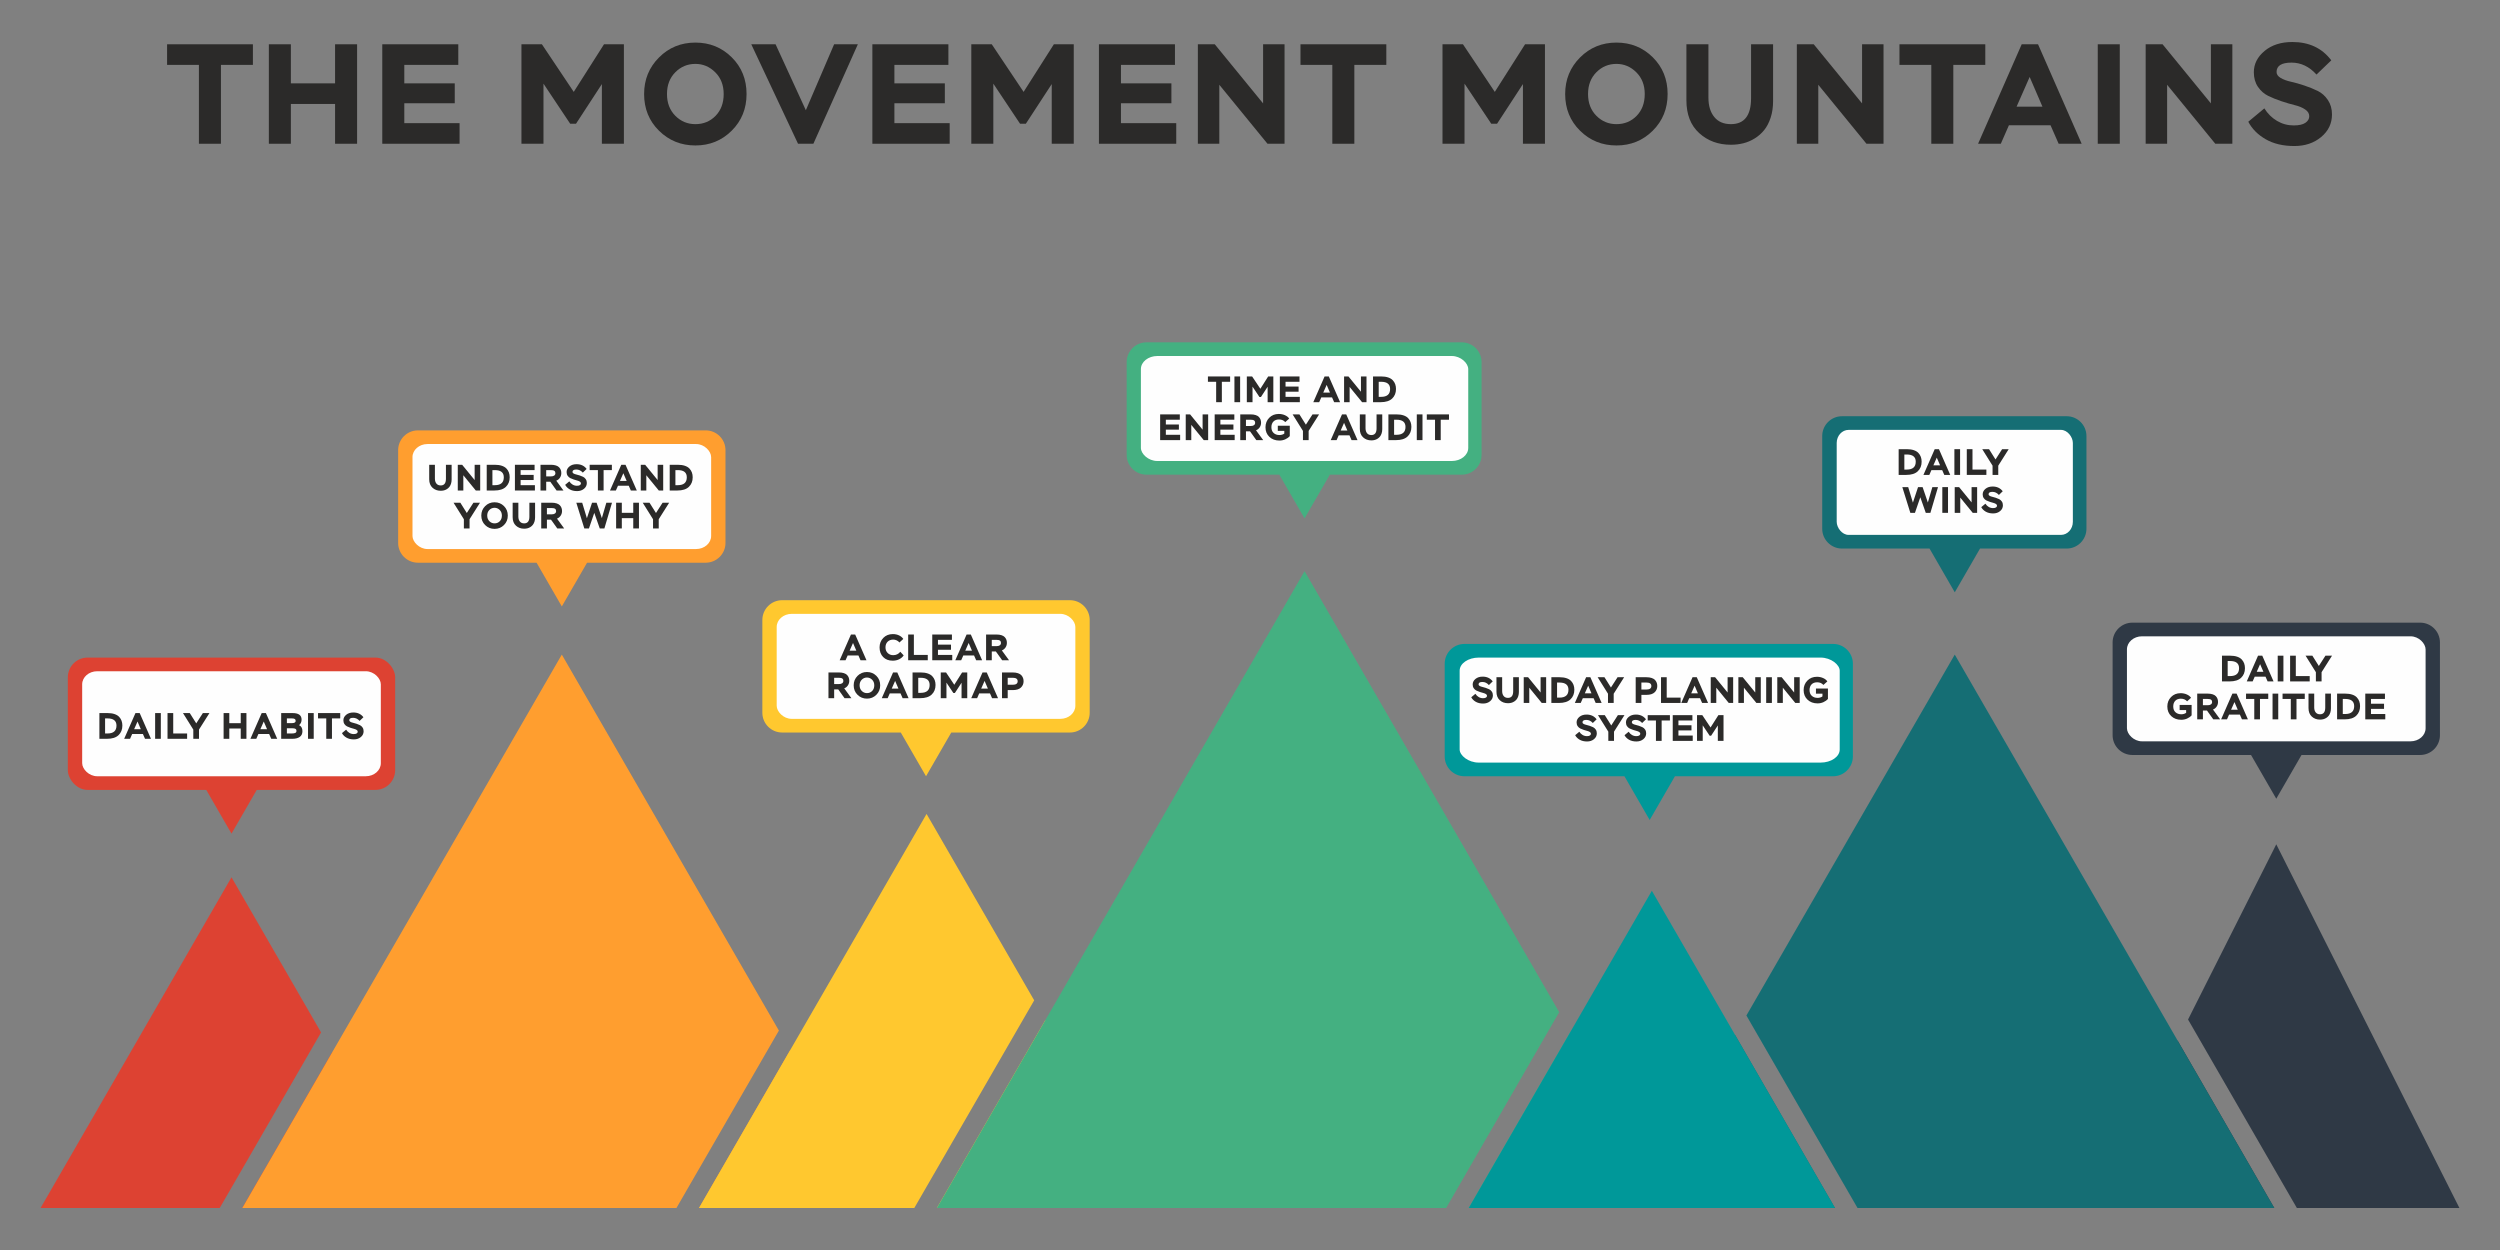 <?xml version="1.0" encoding="UTF-8"?>
<!DOCTYPE svg PUBLIC "-//W3C//DTD SVG 1.1//EN" "http://www.w3.org/Graphics/SVG/1.1/DTD/svg11.dtd">
<!-- Creator: CorelDRAW 2020 (64-Bit) -->
<svg xmlns="http://www.w3.org/2000/svg" xml:space="preserve" width="360mm" height="180mm" version="1.1" style="shape-rendering:geometricPrecision; text-rendering:geometricPrecision; image-rendering:optimizeQuality; fill-rule:evenodd; clip-rule:evenodd"
viewBox="0 0 36000 18000"
 xmlns:xlink="http://www.w3.org/1999/xlink"
 xmlns:xodm="http://www.corel.com/coreldraw/odm/2003">
 <rect x="0" y="0" width="36000" height="18000" fill="#808080" stroke="none"/>
 <defs>
  <style type="text/css">
   <![CDATA[
    .fil8 {fill:#FEFEFE}
    .fil12 {fill:#009899}
    .fil13 {fill:#156E74}
    .fil14 {fill:#2F3945}
    .fil11 {fill:#44B081}
    .fil7 {fill:#DD4232}
    .fil9 {fill:#FF9E2F}
    .fil10 {fill:#FFC82F}
    .fil15 {fill:#2B2A29;fill-rule:nonzero}
    .fil6 {fill:#009899;fill-rule:nonzero}
    .fil1 {fill:#156E74;fill-rule:nonzero}
    .fil0 {fill:#2F3945;fill-rule:nonzero}
    .fil5 {fill:#44B081;fill-rule:nonzero}
    .fil2 {fill:#DD4232;fill-rule:nonzero}
    .fil3 {fill:#FF9E2F;fill-rule:nonzero}
    .fil4 {fill:#FFC82F;fill-rule:nonzero}
   ]]>
  </style>
 </defs>
 <g id="Layer_x0020_1">
  <g id="_1793419493984">
   <path class="fil0" d="M30140.97 17395.15l1215.42 -2413.39 1393.44 2413.39 -2608.86 0zm1366.88 -2714.14l1270.6 -2522.95 2637.22 5237.09 -2340.72 0 -1567.1 -2714.14z"/>
   <path class="fil1" d="M23547.78 17395.16l1438.15 -2490.91 1438.08 2490.91 -2876.23 0zm1600.39 -2771.9l3000.57 -5197.03 4601.1 7968.93 -6001.36 0 -1600.31 -2771.9z"/>
   <path class="fil2" d="M584.07 17395.16l2749.65 -4762.22 1289.88 2234.13 -1378.15 2386.98 -81.47 141.11 -2579.91 0zm4202.09 -2246.54l1297.05 2246.54 -2594.12 0 1297.07 -2246.54z"/>
   <path class="fil3" d="M3489.09 17395.16l4600.96 -7968.93 3125.98 5414.08 -1393.7 2413.74 -81.48 141.11 -6251.76 0zm7889.5 -2273.31l1312.56 2273.31 -2625.18 0 1312.62 -2273.31z"/>
   <path class="fil4" d="M10065.97 17395.16l3276.54 -5674.62 1549.85 2684.36 -1645.06 2849.15 -81.47 141.11 -3099.86 0zm4988.95 -2708.72l1563.92 2708.72 -3127.9 0 1563.98 -2708.72z"/>
   <path class="fil5" d="M13490.94 17395.16l5294.87 -9170.4 3666.6 6350.44 -1546.74 2678.85 -81.48 141.11 -7333.25 0zm9124.03 -2538.41l1465.62 2538.41 -2931.28 0 1465.66 -2538.41z"/>
   <polygon class="fil6" points="21149.31,17395.16 23786.8,12827.22 26424.01,17395.16 "/>
   <path class="fil2" d="M4779.34 10321.94c0,-798.36 -647.08,-564.97 -1445.68,-564.97 -798.29,0 -1445.71,-233.39 -1445.71,564.97 0,641.05 420.25,717.62 997.98,906.86l447.7 775.64 447.97 -775.78c577.79,-189.34 997.74,-265.67 997.74,-906.72z"/>
   <rect class="fil7" x="976.8" y="9469.17" width="4713.69" height="1905.48" rx="284.29" ry="284.29"/>
   <rect class="fil8" x="1183.38" y="9665.82" width="4300.53" height="1512.18" rx="216.65" ry="188.45"/>
   <path class="fil9" d="M6017.55 6197.39l4145.15 0c156.35,0 284.27,127.92 284.27,284.28l0 1336.93c0,156.35 -127.92,284.27 -284.27,284.27l-1708.93 0 -363.67 629.79 -363.51 -629.79 -1709.04 0c-156.35,0 -284.27,-127.92 -284.27,-284.27l0 -1336.93c0,-156.36 127.92,-284.28 284.27,-284.28z"/>
   <rect class="fil8" x="5939.86" y="6394.04" width="4300.53" height="1512.18" rx="216.65" ry="188.45"/>
   <path class="fil10" d="M11262.16 8642.73l4145.15 0c156.35,0 284.27,127.93 284.27,284.28l0 1336.94c0,156.34 -127.92,284.26 -284.27,284.26l-1708.93 0 -363.67 629.79 -363.51 -629.79 -1709.04 0c-156.35,0 -284.28,-127.92 -284.28,-284.26l0 -1336.94c0,-156.35 127.93,-284.28 284.28,-284.28z"/>
   <rect class="fil8" x="11184.47" y="8839.39" width="4300.53" height="1512.18" rx="216.65" ry="188.45"/>
   <path class="fil11" d="M16508.36 4929.76l4542.02 0c156.35,0 284.27,128.32 284.27,284.28l0 1336.93c0,156.15 -128.11,284.26 -284.27,284.26l-1900.97 0 -363.66 629.8 -363.51 -629.8 -1913.88 0c-156.15,0 -284.28,-127.92 -284.28,-284.26l0 -1336.93c0,-156.36 127.92,-284.28 284.28,-284.28z"/>
   <rect class="fil8" x="16428.94" y="5126.41" width="4713.66" height="1512.18" rx="237.47" ry="188.45"/>
   <path class="fil12" d="M21087.93 9272.6l5309.33 0c156.34,0 284.27,128.64 284.27,284.28l0 1336.93c0,155.76 -128.52,284.27 -284.27,284.27l-2278.22 0 -363.67 629.79 -363.51 -629.79 -2303.93 0c-156.22,0 -284.27,-127.92 -284.27,-284.27l0 -1336.93c0,-156.36 127.92,-284.28 284.27,-284.28z"/>
   <rect class="fil8" x="21019.02" y="9469.26" width="5472.75" height="1512.18" rx="275.71" ry="188.45"/>
   <path class="fil13" d="M26524.32 5993.68l3236.18 0c156.34,0 284.27,128 284.27,284.28l0 1336.93c0,156.31 -127.97,284.27 -284.27,284.27l-1248.05 0 -363.66 629.79 -363.51 -629.79 -1260.96 0c-156.31,0 -284.27,-127.93 -284.27,-284.27l0 -1336.93c0,-156.36 127.92,-284.28 284.27,-284.28z"/>
   <rect class="fil8" x="26448.54" y="6190.33" width="3400.52" height="1512.18" rx="171.31" ry="188.45"/>
   <path class="fil14" d="M30705.76 8966.18l4145.14 0c156.35,0 284.27,127.92 284.27,284.27l0 1336.94c0,156.34 -127.92,284.26 -284.27,284.26l-1708.93 0 -363.67 629.79 -363.51 -629.79 -1709.03 0c-156.36,0 -284.28,-127.92 -284.28,-284.26l0 -1336.94c0,-156.35 127.92,-284.27 284.28,-284.27z"/>
   <rect class="fil8" x="30628.05" y="9162.83" width="4300.53" height="1512.18" rx="216.65" ry="188.45"/>
   <path class="fil15" d="M1431.24 10638.8l109.57 0c74.1,0 129.5,-17.56 166.2,-52.67 36.7,-35.11 55.05,-80.9 55.05,-137.36 0,-25.4 -3.79,-48.52 -11.38,-69.34 -7.59,-20.82 -19.41,-39.78 -35.46,-56.9 -16.06,-17.11 -38.2,-30.43 -66.43,-39.96 -28.23,-9.53 -61.58,-14.29 -100.05,-14.29l-117.5 0 0 370.52zm116.45 -293.77c86.45,0 129.68,34.58 129.68,103.74 0,75.52 -43.23,113.28 -129.68,113.28l-34.41 0 0 -217.02 34.41 0z"/>
   <path id="1" class="fil15" d="M1788.1 10638.8l84.69 0 30.18 -68.81 155.09 0 30.17 68.81 85.75 0 -162.5 -370.52 -60.88 0 -162.5 370.52zm192.15 -248.78l47.63 110.63 -96.33 0 48.7 -110.63z"/>
   <polygon id="2" class="fil15" points="2233.89,10638.8 2315.94,10638.8 2315.94,10268.28 2233.89,10268.28 "/>
   <polygon id="3" class="fil15" points="2412.38,10638.8 2694.5,10638.8 2694.5,10562.05 2494.42,10562.05 2494.42,10268.28 2412.38,10268.28 "/>
   <polygon id="4" class="fil15" points="3015.91,10268.28 2921.16,10268.28 2825.88,10416.49 2732.72,10268.28 2634.8,10268.28 2783.54,10505.94 2783.54,10638.8 2865.58,10638.8 2865.58,10505.94 "/>
   <polygon id="5" class="fil15" points="3466.56,10638.8 3548.6,10638.8 3548.6,10268.28 3466.56,10268.28 3466.56,10413.84 3301.94,10413.84 3301.94,10268.28 3219.9,10268.28 3219.9,10638.8 3301.94,10638.8 3301.94,10490.59 3466.56,10490.59 "/>
   <path id="6" class="fil15" d="M3605.87 10638.8l84.69 0 30.18 -68.81 155.09 0 30.17 68.81 85.75 0 -162.5 -370.52 -60.88 0 -162.5 370.52zm192.15 -248.78l47.63 110.63 -96.33 0 48.7 -110.63z"/>
   <path id="7" class="fil15" d="M4049.02 10638.8l161.44 0c44.11,0 79.22,-9 105.33,-27 26.12,-17.99 39.17,-45.69 39.17,-83.1 0,-42.34 -16.05,-71.1 -48.17,-86.28 24,-20.82 36,-47.28 36,-79.4 0,-63.16 -42.7,-94.74 -128.1,-94.74l-165.67 0 0 370.52zm157.2 -151.91c22.94,0 39.17,2.91 48.7,8.73 9.53,5.82 14.29,15.26 14.29,28.32 0,13.76 -5.11,23.55 -15.35,29.37 -10.23,5.83 -27.52,8.74 -51.87,8.74l-70.93 0 0 -75.16 75.16 0zm-5.29 -141.86c21.53,0 36.35,2.91 44.46,8.73 8.12,5.82 12.18,15.09 12.18,27.79 0,9.88 -4.24,17.56 -12.71,23.03 -8.46,5.47 -20.82,8.2 -37.05,8.2l-76.75 0 0 -67.75 69.87 0z"/>
   <polygon id="8" class="fil15" points="4435.52,10638.8 4517.57,10638.8 4517.57,10268.28 4435.52,10268.28 "/>
   <polygon id="9" class="fil15" points="4579.6,10345.03 4698.17,10345.03 4698.17,10638.8 4780.21,10638.8 4780.21,10345.03 4899.31,10345.03 4899.31,10268.28 4579.6,10268.28 "/>
   <path id="10" class="fil15" d="M5151.37 10536.11c0,9.88 -4.77,18.09 -14.29,24.62 -9.53,6.52 -24,9.79 -43.41,9.79 -22.58,0 -43.4,-5.65 -62.46,-16.94 -19.05,-11.29 -34.76,-26.82 -47.11,-46.58l-59.81 49.76c13.76,26.46 35.29,48.16 64.58,65.1 29.29,16.94 64.93,25.41 106.92,25.41 39.88,0 73.22,-11.2 100.04,-33.61 26.82,-22.41 40.23,-50.38 40.23,-83.9 0,-20.82 -5.12,-38.82 -15.35,-53.99 -10.23,-15.17 -22.94,-26.47 -38.11,-33.88 -15.18,-7.41 -31.76,-14.11 -49.76,-20.11 -17.99,-6 -34.58,-10.68 -49.75,-14.03 -15.18,-3.35 -27.88,-8.03 -38.12,-14.03 -10.23,-5.99 -15.35,-13.4 -15.35,-22.23 0,-23.29 18.53,-34.93 55.58,-34.93 35.29,0 66.34,14.82 93.16,44.46l55.05 -52.93c-34.23,-45.52 -82.57,-68.28 -145.03,-68.28 -42.35,0 -76.84,11.11 -103.48,33.34 -26.65,22.24 -39.97,48.7 -39.97,79.4 0,21.17 5.12,39.26 15.35,54.26 10.24,14.99 22.94,26.2 38.11,33.61 15.18,7.41 31.76,14.11 49.76,20.11 18,6 34.58,10.85 49.76,14.56 15.17,3.7 27.87,9 38.11,15.88 10.23,6.88 15.35,15.26 15.35,25.14z"/>
   <path class="fil15" d="M6503.51 6692.81l-82.05 0 0 201.14c0,64.22 -25.05,96.33 -75.16,96.33 -26.82,0 -47.46,-8.91 -61.93,-26.73 -14.47,-17.82 -21.7,-41.72 -21.7,-71.72l0 -199.02 -82.05 0 0 208.55c0,52.58 15.88,93.33 47.64,122.27 31.76,28.94 71.11,43.41 118.04,43.41 16.23,0 31.76,-1.86 46.58,-5.56 14.82,-3.71 29.02,-9.8 42.61,-18.26 13.59,-8.47 25.32,-18.88 35.2,-31.23 9.88,-12.35 17.82,-27.71 23.82,-46.05 6,-18.35 9,-38.82 9,-61.41l0 -211.72z"/>
   <polygon id="1" class="fil15" points="6914.89,7063.33 6914.89,6692.81 6834.96,6692.81 6834.96,6913 6654.99,6692.81 6592.01,6692.81 6592.01,7063.33 6671.93,7063.33 6671.93,6843.66 6851.37,7063.33 "/>
   <path id="2" class="fil15" d="M7008.69 7063.33l109.57 0c74.1,0 129.5,-17.56 166.2,-52.67 36.7,-35.11 55.05,-80.9 55.05,-137.36 0,-25.4 -3.79,-48.52 -11.38,-69.34 -7.59,-20.82 -19.41,-39.78 -35.46,-56.9 -16.06,-17.11 -38.2,-30.43 -66.43,-39.96 -28.23,-9.53 -61.58,-14.29 -100.05,-14.29l-117.5 0 0 370.52zm116.45 -293.77c86.45,0 129.68,34.58 129.68,103.74 0,75.52 -43.23,113.28 -129.68,113.28l-34.41 0 0 -217.02 34.41 0z"/>
   <polygon id="3" class="fil15" points="7414.78,7063.33 7702.73,7063.33 7702.73,6986.58 7496.82,6986.58 7496.82,6912.47 7684.73,6912.47 7684.73,6838.37 7496.82,6838.37 7496.82,6769.56 7697.96,6769.56 7697.96,6692.81 7414.78,6692.81 "/>
   <path id="4" class="fil15" d="M7865.33 7063.33l0 -126.51 58.75 0 90.52 126.51 98.98 0 -103.22 -141.33c22.24,-8.82 39.88,-23.11 52.94,-42.87 13.05,-19.76 19.58,-41.64 19.58,-65.64 0,-16.58 -2.38,-31.58 -7.14,-44.99 -4.77,-13.41 -12.53,-26.03 -23.29,-37.85 -10.77,-11.82 -26.29,-21.08 -46.59,-27.79 -20.29,-6.7 -44.55,-10.05 -72.78,-10.05l-149.79 0 0 370.52 82.04 0zm66.17 -293.77c24.7,0 41.9,3.7 51.6,11.11 9.71,7.41 14.56,18.35 14.56,32.82 0,14.82 -5.47,26.29 -16.41,34.41 -10.94,8.11 -26.46,12.17 -46.58,12.17l-69.34 0 0 -90.51 66.17 0z"/>
   <path id="5" class="fil15" d="M8365.64 6960.64c0,9.88 -4.77,18.09 -14.29,24.62 -9.53,6.52 -24,9.79 -43.41,9.79 -22.58,0 -43.4,-5.65 -62.46,-16.94 -19.05,-11.29 -34.76,-26.82 -47.11,-46.58l-59.81 49.76c13.76,26.46 35.29,48.16 64.58,65.1 29.29,16.94 64.93,25.41 106.92,25.41 39.88,0 73.22,-11.2 100.04,-33.61 26.82,-22.41 40.23,-50.38 40.23,-83.9 0,-20.82 -5.12,-38.82 -15.35,-53.99 -10.23,-15.17 -22.94,-26.47 -38.11,-33.88 -15.18,-7.41 -31.76,-14.11 -49.76,-20.11 -17.99,-6 -34.58,-10.68 -49.75,-14.03 -15.18,-3.35 -27.88,-8.03 -38.12,-14.03 -10.23,-5.99 -15.35,-13.4 -15.35,-22.23 0,-23.29 18.53,-34.93 55.58,-34.93 35.29,0 66.34,14.82 93.16,44.46l55.05 -52.93c-34.23,-45.52 -82.57,-68.28 -145.03,-68.28 -42.35,0 -76.84,11.11 -103.48,33.34 -26.65,22.24 -39.97,48.7 -39.97,79.4 0,21.17 5.12,39.26 15.35,54.26 10.24,14.99 22.94,26.2 38.11,33.61 15.18,7.41 31.76,14.11 49.76,20.11 18,6 34.58,10.85 49.76,14.56 15.17,3.7 27.87,9 38.11,15.88 10.23,6.88 15.35,15.26 15.35,25.14z"/>
   <polygon id="6" class="fil15" points="8491.19,6769.56 8609.76,6769.56 8609.76,7063.33 8691.8,7063.33 8691.8,6769.56 8810.9,6769.56 8810.9,6692.81 8491.19,6692.81 "/>
   <path id="7" class="fil15" d="M8784 7063.33l84.69 0 30.18 -68.81 155.09 0 30.17 68.81 85.75 0 -162.5 -370.52 -60.88 0 -162.5 370.52zm192.15 -248.78l47.63 110.63 -96.33 0 48.7 -110.63z"/>
   <polygon id="8" class="fil15" points="9550.03,7063.33 9550.03,6692.81 9470.1,6692.81 9470.1,6913 9290.13,6692.81 9227.15,6692.81 9227.15,7063.33 9307.07,7063.33 9307.07,6843.66 9486.51,7063.33 "/>
   <path id="9" class="fil15" d="M9643.83 7063.33l109.57 0c74.1,0 129.5,-17.56 166.2,-52.67 36.7,-35.11 55.05,-80.9 55.05,-137.36 0,-25.4 -3.79,-48.52 -11.38,-69.34 -7.59,-20.82 -19.41,-39.78 -35.46,-56.9 -16.06,-17.11 -38.2,-30.43 -66.43,-39.96 -28.23,-9.53 -61.58,-14.29 -100.05,-14.29l-117.5 0 0 370.52zm116.45 -293.77c86.45,0 129.68,34.58 129.68,103.74 0,75.52 -43.23,113.28 -129.68,113.28l-34.41 0 0 -217.02 34.41 0z"/>
   <polygon id="10" class="fil15" points="6912.03,7239.07 6817.28,7239.07 6722,7387.28 6628.84,7239.07 6530.92,7239.07 6679.66,7476.73 6679.66,7609.59 6761.7,7609.59 6761.7,7476.73 "/>
   <path id="11" class="fil15" d="M6930.66 7424.33c0,54.69 18.53,100.3 55.58,136.83 37.05,36.52 82.22,54.78 135.5,54.78 53.29,0 98.37,-18.35 135.25,-55.05 36.87,-36.7 55.31,-82.22 55.31,-136.56 0,-54.7 -18.44,-100.31 -55.31,-136.83 -36.88,-36.52 -81.96,-54.79 -135.25,-54.79 -53.63,0 -98.89,18.53 -135.77,55.58 -36.87,37.06 -55.31,82.4 -55.31,136.04zm85.22 0c0,-33.17 10.32,-60.17 30.97,-80.99 20.64,-20.82 45.61,-31.23 74.89,-31.23 28.23,0 52.85,10.41 73.84,31.23 21,20.82 31.5,47.82 31.5,80.99 0,33.52 -10.06,60.61 -30.17,81.25 -20.12,20.64 -45.17,30.96 -75.17,30.96 -29.28,0 -54.25,-10.41 -74.89,-31.23 -20.65,-20.82 -30.97,-47.81 -30.97,-80.98z"/>
   <path id="12" class="fil15" d="M7705.16 7239.07l-82.05 0 0 201.14c0,64.22 -25.05,96.33 -75.16,96.33 -26.82,0 -47.46,-8.91 -61.93,-26.73 -14.47,-17.82 -21.7,-41.72 -21.7,-71.72l0 -199.02 -82.05 0 0 208.55c0,52.58 15.88,93.33 47.64,122.27 31.76,28.94 71.11,43.41 118.04,43.41 16.23,0 31.76,-1.86 46.58,-5.56 14.82,-3.71 29.02,-9.8 42.61,-18.26 13.59,-8.47 25.32,-18.88 35.2,-31.23 9.88,-12.35 17.82,-27.71 23.82,-46.05 6,-18.35 9,-38.82 9,-61.41l0 -211.72z"/>
   <path id="13" class="fil15" d="M7875.7 7609.59l0 -126.51 58.75 0 90.52 126.51 98.98 0 -103.22 -141.33c22.24,-8.82 39.88,-23.11 52.94,-42.87 13.05,-19.76 19.58,-41.64 19.58,-65.64 0,-16.58 -2.38,-31.58 -7.14,-44.99 -4.77,-13.41 -12.53,-26.03 -23.29,-37.85 -10.77,-11.82 -26.29,-21.08 -46.59,-27.79 -20.29,-6.7 -44.55,-10.05 -72.78,-10.05l-149.79 0 0 370.52 82.04 0zm66.17 -293.77c24.7,0 41.9,3.7 51.6,11.11 9.71,7.41 14.56,18.35 14.56,32.82 0,14.82 -5.47,26.29 -16.41,34.41 -10.94,8.11 -26.46,12.17 -46.58,12.17l-69.34 0 0 -90.51 66.17 0z"/>
   <polygon id="14" class="fil15" points="8812.8,7239.07 8731.28,7239.07 8666.71,7460.85 8591.01,7239.07 8525.38,7239.07 8451.27,7462.44 8383.52,7239.07 8298.83,7239.07 8414.22,7609.59 8480.92,7609.59 8557.67,7385.16 8636.54,7609.59 8703.23,7609.59 "/>
   <polygon id="15" class="fil15" points="9118.85,7609.59 9200.89,7609.59 9200.89,7239.07 9118.85,7239.07 9118.85,7384.63 8954.23,7384.63 8954.23,7239.07 8872.19,7239.07 8872.19,7609.59 8954.23,7609.59 8954.23,7461.38 9118.85,7461.38 "/>
   <polygon id="16" class="fil15" points="9636.1,7239.07 9541.35,7239.07 9446.07,7387.28 9352.91,7239.07 9254.99,7239.07 9403.73,7476.73 9403.73,7609.59 9485.77,7609.59 9485.77,7476.73 "/>
   <path class="fil15" d="M12091.26 9507.61l84.69 0 30.18 -68.81 155.09 0 30.17 68.81 85.75 0 -162.5 -370.52 -60.88 0 -162.5 370.52zm192.15 -248.78l47.63 110.63 -96.33 0 48.7 -110.63z"/>
   <path id="1" class="fil15" d="M12964.32 9385.34c-26.12,32.81 -60.17,49.22 -102.16,49.22 -32.11,0 -58.67,-10.41 -79.67,-31.23 -20.99,-20.82 -31.49,-47.81 -31.49,-80.98 0,-34.23 10.32,-61.49 30.97,-81.78 20.64,-20.29 47.72,-30.44 81.25,-30.44 15.88,0 31.93,3.62 48.16,10.85 16.24,7.24 29.65,17.56 40.23,30.97l55.58 -50.82c-13.41,-21.17 -33.43,-38.2 -60.08,-51.08 -26.64,-12.88 -56.55,-19.32 -89.72,-19.32 -56.46,0 -102.51,18.44 -138.15,55.32 -35.64,36.87 -53.46,82.31 -53.46,136.3 0,57.52 17.2,103.83 51.61,138.94 34.4,35.12 80.37,52.67 137.89,52.67 33.17,0 63.6,-6.61 91.3,-19.85 27.7,-13.23 49.85,-32.02 66.43,-56.37l-48.69 -52.4z"/>
   <polygon id="2" class="fil15" points="13077.7,9507.61 13359.82,9507.61 13359.82,9430.86 13159.74,9430.86 13159.74,9137.09 13077.7,9137.09 "/>
   <polygon id="3" class="fil15" points="13424.51,9507.61 13712.46,9507.61 13712.46,9430.86 13506.55,9430.86 13506.55,9356.75 13694.46,9356.75 13694.46,9282.65 13506.55,9282.65 13506.55,9213.84 13707.69,9213.84 13707.69,9137.09 13424.51,9137.09 "/>
   <path id="4" class="fil15" d="M13756.49 9507.61l84.69 0 30.18 -68.81 155.09 0 30.17 68.81 85.75 0 -162.5 -370.52 -60.88 0 -162.5 370.52zm192.15 -248.78l47.63 110.63 -96.33 0 48.7 -110.63z"/>
   <path id="5" class="fil15" d="M14281.68 9507.61l0 -126.51 58.75 0 90.52 126.51 98.98 0 -103.22 -141.33c22.24,-8.82 39.88,-23.11 52.94,-42.87 13.05,-19.76 19.58,-41.64 19.58,-65.64 0,-16.58 -2.38,-31.58 -7.14,-44.99 -4.77,-13.41 -12.53,-26.03 -23.29,-37.85 -10.77,-11.82 -26.29,-21.08 -46.59,-27.79 -20.29,-6.7 -44.55,-10.05 -72.78,-10.05l-149.79 0 0 370.52 82.04 0zm66.17 -293.77c24.7,0 41.9,3.7 51.6,11.11 9.71,7.41 14.56,18.35 14.56,32.82 0,14.82 -5.47,26.29 -16.41,34.41 -10.94,8.11 -26.46,12.17 -46.58,12.17l-69.34 0 0 -90.51 66.17 0z"/>
   <path id="6" class="fil15" d="M12011.92 10053.87l0 -126.51 58.75 0 90.52 126.51 98.98 0 -103.22 -141.33c22.24,-8.82 39.88,-23.11 52.94,-42.87 13.05,-19.76 19.58,-41.64 19.58,-65.64 0,-16.58 -2.38,-31.58 -7.14,-44.99 -4.77,-13.41 -12.53,-26.03 -23.29,-37.85 -10.77,-11.82 -26.29,-21.08 -46.59,-27.79 -20.29,-6.7 -44.55,-10.05 -72.78,-10.05l-149.79 0 0 370.52 82.04 0zm66.17 -293.77c24.7,0 41.9,3.7 51.6,11.11 9.71,7.41 14.56,18.35 14.56,32.82 0,14.82 -5.47,26.29 -16.41,34.41 -10.94,8.11 -26.46,12.17 -46.58,12.17l-69.34 0 0 -90.51 66.17 0z"/>
   <path id="7" class="fil15" d="M12293.09 9868.61c0,54.69 18.53,100.3 55.58,136.83 37.05,36.52 82.22,54.78 135.5,54.78 53.29,0 98.37,-18.35 135.25,-55.05 36.87,-36.7 55.31,-82.22 55.31,-136.56 0,-54.7 -18.44,-100.31 -55.31,-136.83 -36.88,-36.52 -81.96,-54.79 -135.25,-54.79 -53.63,0 -98.89,18.53 -135.77,55.58 -36.87,37.06 -55.31,82.4 -55.31,136.04zm85.22 0c0,-33.17 10.32,-60.17 30.97,-80.99 20.64,-20.82 45.61,-31.23 74.89,-31.23 28.23,0 52.85,10.41 73.84,31.23 21,20.82 31.5,47.82 31.5,80.99 0,33.52 -10.06,60.61 -30.17,81.25 -20.12,20.64 -45.17,30.96 -75.17,30.96 -29.28,0 -54.25,-10.41 -74.89,-31.23 -20.65,-20.82 -30.97,-47.81 -30.97,-80.98z"/>
   <path id="8" class="fil15" d="M12697.59 10053.87l84.69 0 30.18 -68.81 155.09 0 30.17 68.81 85.75 0 -162.5 -370.52 -60.88 0 -162.5 370.52zm192.15 -248.78l47.63 110.63 -96.33 0 48.7 -110.63z"/>
   <path id="9" class="fil15" d="M13140.74 10053.87l109.57 0c74.1,0 129.5,-17.56 166.2,-52.67 36.7,-35.11 55.05,-80.9 55.05,-137.36 0,-25.4 -3.79,-48.52 -11.38,-69.34 -7.59,-20.82 -19.41,-39.78 -35.46,-56.9 -16.06,-17.11 -38.2,-30.43 -66.43,-39.96 -28.23,-9.53 -61.58,-14.29 -100.05,-14.29l-117.5 0 0 370.52zm116.45 -293.77c86.45,0 129.68,34.58 129.68,103.74 0,75.52 -43.23,113.28 -129.68,113.28l-34.41 0 0 -217.02 34.41 0z"/>
   <polygon id="10" class="fil15" points="13546.83,10053.87 13628.87,10053.87 13628.87,9829.97 13728.38,9979.24 13750.08,9979.24 13846.42,9831.56 13846.42,10053.87 13928.47,10053.87 13928.47,9683.35 13854.36,9683.35 13741.62,9860.67 13623.05,9683.35 13546.83,9683.35 "/>
   <path id="11" class="fil15" d="M13985.73 10053.87l84.69 0 30.18 -68.81 155.09 0 30.17 68.81 85.75 0 -162.5 -370.52 -60.88 0 -162.5 370.52zm192.15 -248.78l47.63 110.63 -96.33 0 48.7 -110.63z"/>
   <path id="12" class="fil15" d="M14510.92 10053.87l0 -116.45 71.46 0c53.99,0 93.69,-12.26 119.1,-36.79 25.4,-24.52 38.11,-54.43 38.11,-89.72 0,-16.58 -2.39,-31.93 -7.15,-46.05 -4.76,-14.11 -12.7,-27.52 -23.82,-40.23 -11.11,-12.7 -27.44,-22.76 -48.96,-30.17 -21.53,-7.41 -47.29,-11.11 -77.28,-11.11l-153.5 0 0 370.52 82.04 0zm73.58 -293.77c46.58,0 69.87,16.76 69.87,50.28 0,33.53 -24.35,50.29 -73.05,50.29l-70.4 0 0 -100.57 73.58 0z"/>
   <polygon class="fil15" points="17394.05,5497.69 17512.62,5497.69 17512.62,5791.46 17594.66,5791.46 17594.66,5497.69 17713.76,5497.69 17713.76,5420.94 17394.05,5420.94 "/>
   <polygon id="1" class="fil15" points="17775.79,5791.46 17857.84,5791.46 17857.84,5420.94 17775.79,5420.94 "/>
   <polygon id="2" class="fil15" points="17954.28,5791.46 18036.32,5791.46 18036.32,5567.56 18135.83,5716.83 18157.53,5716.83 18253.87,5569.15 18253.87,5791.46 18335.92,5791.46 18335.92,5420.94 18261.81,5420.94 18149.07,5598.26 18030.5,5420.94 17954.28,5420.94 "/>
   <polygon id="3" class="fil15" points="18429.71,5791.46 18717.66,5791.46 18717.66,5714.71 18511.75,5714.71 18511.75,5640.6 18699.66,5640.6 18699.66,5566.5 18511.75,5566.5 18511.75,5497.69 18712.89,5497.69 18712.89,5420.94 18429.71,5420.94 "/>
   <path id="4" class="fil15" d="M18911.59 5791.46l84.69 0 30.18 -68.81 155.09 0 30.17 68.81 85.75 0 -162.5 -370.52 -60.88 0 -162.5 370.52zm192.15 -248.78l47.63 110.63 -96.33 0 48.7 -110.63z"/>
   <polygon id="5" class="fil15" points="19677.62,5791.46 19677.62,5420.94 19597.69,5420.94 19597.69,5641.13 19417.72,5420.94 19354.74,5420.94 19354.74,5791.46 19434.66,5791.46 19434.66,5571.79 19614.1,5791.46 "/>
   <path id="6" class="fil15" d="M19771.42 5791.46l109.57 0c74.1,0 129.5,-17.56 166.2,-52.67 36.7,-35.11 55.05,-80.9 55.05,-137.36 0,-25.4 -3.79,-48.52 -11.38,-69.34 -7.59,-20.82 -19.41,-39.78 -35.46,-56.9 -16.06,-17.11 -38.2,-30.43 -66.43,-39.96 -28.23,-9.53 -61.58,-14.29 -100.05,-14.29l-117.5 0 0 370.52zm116.45 -293.77c86.45,0 129.68,34.58 129.68,103.74 0,75.52 -43.23,113.28 -129.68,113.28l-34.41 0 0 -217.02 34.41 0z"/>
   <polygon id="7" class="fil15" points="16706.06,6337.72 16994.01,6337.72 16994.01,6260.97 16788.1,6260.97 16788.1,6186.86 16976.01,6186.86 16976.01,6112.76 16788.1,6112.76 16788.1,6043.95 16989.24,6043.95 16989.24,5967.2 16706.06,5967.2 "/>
   <polygon id="8" class="fil15" points="17397.45,6337.72 17397.45,5967.2 17317.52,5967.2 17317.52,6187.39 17137.55,5967.2 17074.57,5967.2 17074.57,6337.72 17154.49,6337.72 17154.49,6118.05 17333.93,6337.72 "/>
   <polygon id="9" class="fil15" points="17491.25,6337.72 17779.2,6337.72 17779.2,6260.97 17573.29,6260.97 17573.29,6186.86 17761.2,6186.86 17761.2,6112.76 17573.29,6112.76 17573.29,6043.95 17774.43,6043.95 17774.43,5967.2 17491.25,5967.2 "/>
   <path id="10" class="fil15" d="M17941.8 6337.72l0 -126.51 58.75 0 90.52 126.51 98.98 0 -103.22 -141.33c22.24,-8.82 39.88,-23.11 52.94,-42.87 13.05,-19.76 19.58,-41.64 19.58,-65.64 0,-16.58 -2.38,-31.58 -7.14,-44.99 -4.77,-13.41 -12.53,-26.03 -23.29,-37.85 -10.77,-11.82 -26.29,-21.08 -46.59,-27.79 -20.29,-6.7 -44.55,-10.05 -72.78,-10.05l-149.79 0 0 370.52 82.04 0zm66.17 -293.77c24.7,0 41.9,3.7 51.6,11.11 9.71,7.41 14.56,18.35 14.56,32.82 0,14.82 -5.47,26.29 -16.41,34.41 -10.94,8.11 -26.46,12.17 -46.58,12.17l-69.34 0 0 -90.51 66.17 0z"/>
   <path id="11" class="fil15" d="M18400.29 6204.33l93.69 0 0 39.17c-19.41,14.12 -42.7,21.17 -69.87,21.17 -34.58,0 -62.55,-9.88 -83.9,-29.64 -21.35,-19.76 -32.02,-47.28 -32.02,-82.57 0,-34.94 9.79,-62.37 29.38,-82.31 19.58,-19.94 46.31,-29.91 80.19,-29.91 37.4,0 67.4,12.71 89.98,38.11l56.64 -50.81c-13.06,-20.12 -33.35,-36.26 -60.87,-48.43 -27.53,-12.18 -57.17,-18.27 -88.93,-18.27 -56.1,0 -102.07,18.44 -137.88,55.32 -35.82,36.87 -53.73,82.31 -53.73,136.3 0,57.16 18.79,103.39 56.37,138.68 37.58,35.29 85.66,52.93 144.24,52.93 29.29,0 56.9,-5.64 82.84,-16.94 25.94,-11.29 48.08,-26.99 66.43,-47.11l0 -149.79 -172.56 0 0 74.1z"/>
   <polygon id="12" class="fil15" points="18994.82,5967.2 18900.07,5967.2 18804.79,6115.41 18711.63,5967.2 18613.71,5967.2 18762.45,6204.86 18762.45,6337.72 18844.49,6337.72 18844.49,6204.86 "/>
   <path id="13" class="fil15" d="M19162.28 6337.72l84.69 0 30.18 -68.81 155.09 0 30.17 68.81 85.75 0 -162.5 -370.52 -60.88 0 -162.5 370.52zm192.15 -248.78l47.63 110.63 -96.33 0 48.7 -110.63z"/>
   <path id="14" class="fil15" d="M19904.49 5967.2l-82.05 0 0 201.14c0,64.22 -25.05,96.33 -75.16,96.33 -26.82,0 -47.46,-8.91 -61.93,-26.73 -14.47,-17.82 -21.7,-41.72 -21.7,-71.72l0 -199.02 -82.05 0 0 208.55c0,52.58 15.88,93.33 47.64,122.27 31.76,28.94 71.11,43.41 118.04,43.41 16.23,0 31.76,-1.86 46.58,-5.56 14.82,-3.71 29.02,-9.8 42.61,-18.26 13.59,-8.47 25.32,-18.88 35.2,-31.23 9.88,-12.35 17.82,-27.71 23.82,-46.05 6,-18.35 9,-38.82 9,-61.41l0 -211.72z"/>
   <path id="15" class="fil15" d="M19992.99 6337.72l109.57 0c74.1,0 129.5,-17.56 166.2,-52.67 36.7,-35.11 55.05,-80.9 55.05,-137.36 0,-25.4 -3.79,-48.52 -11.38,-69.34 -7.59,-20.82 -19.41,-39.78 -35.46,-56.9 -16.06,-17.11 -38.2,-30.43 -66.43,-39.96 -28.23,-9.53 -61.58,-14.29 -100.05,-14.29l-117.5 0 0 370.52zm116.45 -293.77c86.45,0 129.68,34.58 129.68,103.74 0,75.52 -43.23,113.28 -129.68,113.28l-34.41 0 0 -217.02 34.41 0z"/>
   <polygon id="16" class="fil15" points="20401.72,6337.72 20483.77,6337.72 20483.77,5967.2 20401.72,5967.2 "/>
   <polygon id="17" class="fil15" points="20545.8,6043.95 20664.37,6043.95 20664.37,6337.72 20746.41,6337.72 20746.41,6043.95 20865.51,6043.95 20865.51,5967.2 20545.8,5967.2 "/>
   <path class="fil15" d="M21413.08 10019.81c0,9.88 -4.77,18.09 -14.29,24.62 -9.53,6.52 -24,9.79 -43.41,9.79 -22.58,0 -43.4,-5.65 -62.46,-16.94 -19.05,-11.29 -34.76,-26.82 -47.11,-46.58l-59.81 49.76c13.76,26.46 35.29,48.16 64.58,65.1 29.29,16.94 64.93,25.41 106.92,25.41 39.88,0 73.22,-11.2 100.04,-33.61 26.82,-22.41 40.23,-50.38 40.23,-83.9 0,-20.82 -5.12,-38.82 -15.35,-53.99 -10.23,-15.17 -22.94,-26.47 -38.11,-33.88 -15.18,-7.41 -31.76,-14.11 -49.76,-20.11 -17.99,-6 -34.58,-10.68 -49.75,-14.03 -15.18,-3.35 -27.88,-8.03 -38.12,-14.03 -10.23,-5.99 -15.35,-13.4 -15.35,-22.23 0,-23.29 18.53,-34.93 55.58,-34.93 35.29,0 66.34,14.82 93.16,44.46l55.05 -52.93c-34.23,-45.52 -82.57,-68.28 -145.03,-68.28 -42.35,0 -76.84,11.11 -103.48,33.34 -26.65,22.24 -39.97,48.7 -39.97,79.4 0,21.17 5.12,39.26 15.35,54.26 10.24,14.99 22.94,26.2 38.11,33.61 15.18,7.41 31.76,14.11 49.76,20.11 18,6 34.58,10.85 49.76,14.56 15.17,3.7 27.87,9 38.11,15.88 10.23,6.88 15.35,15.26 15.35,25.14z"/>
   <path id="1" class="fil15" d="M21871.9 9751.98l-82.05 0 0 201.14c0,64.22 -25.05,96.33 -75.16,96.33 -26.82,0 -47.46,-8.91 -61.93,-26.73 -14.47,-17.82 -21.7,-41.72 -21.7,-71.72l0 -199.02 -82.05 0 0 208.55c0,52.58 15.88,93.33 47.64,122.27 31.76,28.94 71.11,43.41 118.04,43.41 16.23,0 31.76,-1.86 46.58,-5.56 14.82,-3.71 29.02,-9.8 42.61,-18.26 13.59,-8.47 25.32,-18.88 35.2,-31.23 9.88,-12.35 17.82,-27.71 23.82,-46.05 6,-18.35 9,-38.82 9,-61.41l0 -211.72z"/>
   <polygon id="2" class="fil15" points="22264.55,10122.5 22264.55,9751.98 22184.62,9751.98 22184.62,9972.17 22004.65,9751.98 21941.67,9751.98 21941.67,10122.5 22021.59,10122.5 22021.59,9902.83 22201.03,10122.5 "/>
   <path id="3" class="fil15" d="M22339.62 10122.5l109.57 0c74.1,0 129.5,-17.56 166.2,-52.67 36.7,-35.11 55.05,-80.9 55.05,-137.36 0,-25.4 -3.79,-48.52 -11.38,-69.34 -7.59,-20.82 -19.41,-39.78 -35.46,-56.9 -16.06,-17.11 -38.2,-30.43 -66.43,-39.96 -28.23,-9.53 -61.58,-14.29 -100.05,-14.29l-117.5 0 0 370.52zm116.45 -293.77c86.45,0 129.68,34.58 129.68,103.74 0,75.52 -43.23,113.28 -129.68,113.28l-34.41 0 0 -217.02 34.41 0z"/>
   <path id="4" class="fil15" d="M22677.75 10122.5l84.69 0 30.18 -68.81 155.09 0 30.17 68.81 85.75 0 -162.5 -370.52 -60.88 0 -162.5 370.52zm192.15 -248.78l47.63 110.63 -96.33 0 48.7 -110.63z"/>
   <polygon id="5" class="fil15" points="23387.47,9751.98 23292.72,9751.98 23197.44,9900.19 23104.28,9751.98 23006.36,9751.98 23155.1,9989.64 23155.1,10122.5 23237.14,10122.5 23237.14,9989.64 "/>
   <path id="6" class="fil15" d="M23636.04 10122.5l0 -116.45 71.46 0c53.99,0 93.69,-12.26 119.1,-36.79 25.4,-24.52 38.11,-54.43 38.11,-89.72 0,-16.58 -2.39,-31.93 -7.15,-46.05 -4.76,-14.11 -12.7,-27.52 -23.82,-40.23 -11.11,-12.7 -27.44,-22.76 -48.96,-30.17 -21.53,-7.41 -47.29,-11.11 -77.28,-11.11l-153.5 0 0 370.52 82.04 0zm73.58 -293.77c46.58,0 69.87,16.76 69.87,50.28 0,33.53 -24.35,50.29 -73.05,50.29l-70.4 0 0 -100.57 73.58 0z"/>
   <polygon id="7" class="fil15" points="23918.6,10122.5 24200.72,10122.5 24200.72,10045.75 24000.64,10045.75 24000.64,9751.98 23918.6,9751.98 "/>
   <path id="8" class="fil15" d="M24210.15 10122.5l84.69 0 30.18 -68.81 155.09 0 30.17 68.81 85.75 0 -162.5 -370.52 -60.88 0 -162.5 370.52zm192.15 -248.78l47.63 110.63 -96.33 0 48.7 -110.63z"/>
   <polygon id="9" class="fil15" points="24957.45,10122.5 24957.45,9751.98 24877.52,9751.98 24877.52,9972.17 24697.55,9751.98 24634.57,9751.98 24634.57,10122.5 24714.49,10122.5 24714.49,9902.83 24893.93,10122.5 "/>
   <polygon id="10" class="fil15" points="25355.4,10122.5 25355.4,9751.98 25275.47,9751.98 25275.47,9972.17 25095.5,9751.98 25032.52,9751.98 25032.52,10122.5 25112.44,10122.5 25112.44,9902.83 25291.88,10122.5 "/>
   <polygon id="11" class="fil15" points="25433.11,10122.5 25515.16,10122.5 25515.16,9751.98 25433.11,9751.98 "/>
   <polygon id="12" class="fil15" points="25915.75,10122.5 25915.75,9751.98 25835.82,9751.98 25835.82,9972.17 25655.85,9751.98 25592.87,9751.98 25592.87,10122.5 25672.79,10122.5 25672.79,9902.83 25852.23,10122.5 "/>
   <path id="13" class="fil15" d="M26149.61 9989.11l93.69 0 0 39.17c-19.41,14.12 -42.7,21.17 -69.87,21.17 -34.58,0 -62.55,-9.88 -83.9,-29.64 -21.35,-19.76 -32.02,-47.28 -32.02,-82.57 0,-34.94 9.79,-62.37 29.38,-82.31 19.58,-19.94 46.31,-29.91 80.19,-29.91 37.4,0 67.4,12.71 89.98,38.11l56.64 -50.81c-13.06,-20.12 -33.35,-36.26 -60.87,-48.43 -27.53,-12.18 -57.17,-18.27 -88.93,-18.27 -56.1,0 -102.07,18.44 -137.88,55.32 -35.82,36.87 -53.73,82.31 -53.73,136.3 0,57.16 18.79,103.39 56.37,138.68 37.58,35.29 85.66,52.93 144.24,52.93 29.29,0 56.9,-5.64 82.84,-16.94 25.94,-11.29 48.08,-26.99 66.43,-47.11l0 -149.79 -172.56 0 0 74.1z"/>
   <path id="14" class="fil15" d="M22909.5 10566.07c0,9.88 -4.77,18.09 -14.29,24.62 -9.53,6.52 -24,9.79 -43.41,9.79 -22.58,0 -43.4,-5.65 -62.46,-16.94 -19.05,-11.29 -34.76,-26.82 -47.11,-46.58l-59.81 49.76c13.76,26.46 35.29,48.16 64.58,65.1 29.29,16.94 64.93,25.41 106.92,25.41 39.88,0 73.22,-11.2 100.04,-33.61 26.82,-22.41 40.23,-50.38 40.23,-83.9 0,-20.82 -5.12,-38.82 -15.35,-53.99 -10.23,-15.17 -22.94,-26.47 -38.11,-33.88 -15.18,-7.41 -31.76,-14.11 -49.76,-20.11 -17.99,-6 -34.58,-10.68 -49.75,-14.03 -15.18,-3.35 -27.88,-8.03 -38.12,-14.03 -10.23,-5.99 -15.35,-13.4 -15.35,-22.23 0,-23.29 18.53,-34.93 55.58,-34.93 35.29,0 66.34,14.82 93.16,44.46l55.05 -52.93c-34.23,-45.52 -82.57,-68.28 -145.03,-68.28 -42.35,0 -76.84,11.11 -103.48,33.34 -26.65,22.24 -39.97,48.7 -39.97,79.4 0,21.17 5.12,39.26 15.35,54.26 10.24,14.99 22.94,26.2 38.11,33.61 15.18,7.41 31.76,14.11 49.76,20.11 18,6 34.58,10.85 49.76,14.56 15.17,3.7 27.87,9 38.11,15.88 10.23,6.88 15.35,15.26 15.35,25.14z"/>
   <polygon id="15" class="fil15" points="23392.14,10298.24 23297.39,10298.24 23202.11,10446.45 23108.95,10298.24 23011.03,10298.24 23159.77,10535.9 23159.77,10668.76 23241.81,10668.76 23241.81,10535.9 "/>
   <path id="16" class="fil15" d="M23620.17 10566.07c0,9.88 -4.77,18.09 -14.29,24.62 -9.53,6.52 -24,9.79 -43.41,9.79 -22.58,0 -43.4,-5.65 -62.46,-16.94 -19.05,-11.29 -34.76,-26.82 -47.11,-46.58l-59.81 49.76c13.76,26.46 35.29,48.16 64.58,65.1 29.29,16.94 64.93,25.41 106.92,25.41 39.88,0 73.22,-11.2 100.04,-33.61 26.82,-22.41 40.23,-50.38 40.23,-83.9 0,-20.82 -5.12,-38.82 -15.35,-53.99 -10.23,-15.17 -22.94,-26.47 -38.11,-33.88 -15.18,-7.41 -31.76,-14.11 -49.76,-20.11 -17.99,-6 -34.58,-10.68 -49.75,-14.03 -15.18,-3.35 -27.88,-8.03 -38.12,-14.03 -10.23,-5.99 -15.35,-13.4 -15.35,-22.23 0,-23.29 18.53,-34.93 55.58,-34.93 35.29,0 66.34,14.82 93.16,44.46l55.05 -52.93c-34.23,-45.52 -82.57,-68.28 -145.03,-68.28 -42.35,0 -76.84,11.11 -103.48,33.34 -26.65,22.24 -39.97,48.7 -39.97,79.4 0,21.17 5.12,39.26 15.35,54.26 10.24,14.99 22.94,26.2 38.11,33.61 15.18,7.41 31.76,14.11 49.76,20.11 18,6 34.58,10.85 49.76,14.56 15.17,3.7 27.87,9 38.11,15.88 10.23,6.88 15.35,15.26 15.35,25.14z"/>
   <polygon id="17" class="fil15" points="23726.99,10374.99 23845.56,10374.99 23845.56,10668.76 23927.6,10668.76 23927.6,10374.99 24046.7,10374.99 24046.7,10298.24 23726.99,10298.24 "/>
   <polygon id="18" class="fil15" points="24087.36,10668.76 24375.31,10668.76 24375.31,10592.01 24169.4,10592.01 24169.4,10517.9 24357.31,10517.9 24357.31,10443.8 24169.4,10443.8 24169.4,10374.99 24370.54,10374.99 24370.54,10298.24 24087.36,10298.24 "/>
   <polygon id="19" class="fil15" points="24437.14,10668.76 24519.18,10668.76 24519.18,10444.86 24618.69,10594.13 24640.39,10594.13 24736.73,10446.45 24736.73,10668.76 24818.78,10668.76 24818.78,10298.24 24744.67,10298.24 24631.93,10475.56 24513.36,10298.24 24437.14,10298.24 "/>
   <path class="fil15" d="M27340.6 6838.61l109.57 0c74.1,0 129.5,-17.56 166.2,-52.67 36.7,-35.11 55.05,-80.9 55.05,-137.36 0,-25.4 -3.79,-48.52 -11.38,-69.34 -7.59,-20.82 -19.41,-39.78 -35.46,-56.9 -16.06,-17.11 -38.2,-30.43 -66.43,-39.96 -28.23,-9.53 -61.58,-14.29 -100.05,-14.29l-117.5 0 0 370.52zm116.45 -293.77c86.45,0 129.68,34.58 129.68,103.74 0,75.52 -43.23,113.28 -129.68,113.28l-34.41 0 0 -217.02 34.41 0z"/>
   <path id="1" class="fil15" d="M27697.46 6838.61l84.69 0 30.18 -68.81 155.09 0 30.17 68.81 85.75 0 -162.5 -370.52 -60.88 0 -162.5 370.52zm192.15 -248.78l47.63 110.63 -96.33 0 48.7 -110.63z"/>
   <polygon id="2" class="fil15" points="28143.25,6838.61 28225.3,6838.61 28225.3,6468.09 28143.25,6468.09 "/>
   <polygon id="3" class="fil15" points="28321.74,6838.61 28603.86,6838.61 28603.86,6761.86 28403.78,6761.86 28403.78,6468.09 28321.74,6468.09 "/>
   <polygon id="4" class="fil15" points="28925.27,6468.09 28830.52,6468.09 28735.24,6616.3 28642.08,6468.09 28544.16,6468.09 28692.9,6705.75 28692.9,6838.61 28774.94,6838.61 28774.94,6705.75 "/>
   <polygon id="5" class="fil15" points="27907.33,7014.35 27825.81,7014.35 27761.24,7236.13 27685.54,7014.35 27619.91,7014.35 27545.8,7237.72 27478.05,7014.35 27393.36,7014.35 27508.75,7384.87 27575.45,7384.87 27652.2,7160.44 27731.07,7384.87 27797.76,7384.87 "/>
   <polygon id="6" class="fil15" points="27969.36,7384.87 28051.41,7384.87 28051.41,7014.35 27969.36,7014.35 "/>
   <polygon id="7" class="fil15" points="28470.73,7384.87 28470.73,7014.35 28390.8,7014.35 28390.8,7234.54 28210.83,7014.35 28147.85,7014.35 28147.85,7384.87 28227.77,7384.87 28227.77,7165.2 28407.21,7384.87 "/>
   <path id="8" class="fil15" d="M28757.2 7282.18c0,9.88 -4.77,18.09 -14.29,24.62 -9.53,6.52 -24,9.79 -43.41,9.79 -22.58,0 -43.4,-5.65 -62.46,-16.94 -19.05,-11.29 -34.76,-26.82 -47.11,-46.58l-59.81 49.76c13.76,26.46 35.29,48.16 64.58,65.1 29.29,16.94 64.93,25.41 106.92,25.41 39.88,0 73.22,-11.2 100.04,-33.61 26.82,-22.41 40.23,-50.38 40.23,-83.9 0,-20.82 -5.12,-38.82 -15.35,-53.99 -10.23,-15.17 -22.94,-26.47 -38.11,-33.88 -15.18,-7.41 -31.76,-14.11 -49.76,-20.11 -17.99,-6 -34.58,-10.68 -49.75,-14.03 -15.18,-3.35 -27.88,-8.03 -38.12,-14.03 -10.23,-5.99 -15.35,-13.4 -15.35,-22.23 0,-23.29 18.53,-34.93 55.58,-34.93 35.29,0 66.34,14.82 93.16,44.46l55.05 -52.93c-34.23,-45.52 -82.57,-68.28 -145.03,-68.28 -42.35,0 -76.84,11.11 -103.48,33.34 -26.65,22.24 -39.97,48.7 -39.97,79.4 0,21.17 5.12,39.26 15.35,54.26 10.24,14.99 22.94,26.2 38.11,33.61 15.18,7.41 31.76,14.11 49.76,20.11 18,6 34.58,10.85 49.76,14.56 15.17,3.7 27.87,9 38.11,15.88 10.23,6.88 15.35,15.26 15.35,25.14z"/>
   <path class="fil15" d="M31996.45 9812.34l109.57 0c74.1,0 129.5,-17.56 166.2,-52.67 36.7,-35.11 55.05,-80.9 55.05,-137.36 0,-25.4 -3.79,-48.52 -11.38,-69.34 -7.59,-20.82 -19.41,-39.78 -35.46,-56.9 -16.06,-17.11 -38.2,-30.43 -66.43,-39.96 -28.23,-9.53 -61.58,-14.29 -100.05,-14.29l-117.5 0 0 370.52zm116.45 -293.77c86.45,0 129.68,34.58 129.68,103.74 0,75.52 -43.23,113.28 -129.68,113.28l-34.41 0 0 -217.02 34.41 0z"/>
   <path id="1" class="fil15" d="M32353.31 9812.34l84.69 0 30.18 -68.81 155.09 0 30.17 68.81 85.75 0 -162.5 -370.52 -60.88 0 -162.5 370.52zm192.15 -248.78l47.63 110.63 -96.33 0 48.7 -110.63z"/>
   <polygon id="2" class="fil15" points="32799.1,9812.34 32881.15,9812.34 32881.15,9441.82 32799.1,9441.82 "/>
   <polygon id="3" class="fil15" points="32977.59,9812.34 33259.71,9812.34 33259.71,9735.59 33059.63,9735.59 33059.63,9441.82 32977.59,9441.82 "/>
   <polygon id="4" class="fil15" points="33581.12,9441.82 33486.37,9441.82 33391.09,9590.03 33297.93,9441.82 33200.01,9441.82 33348.75,9679.48 33348.75,9812.34 33430.79,9812.34 33430.79,9679.48 "/>
   <path id="5" class="fil15" d="M31386.78 10225.21l93.69 0 0 39.17c-19.41,14.12 -42.7,21.17 -69.87,21.17 -34.58,0 -62.55,-9.88 -83.9,-29.64 -21.35,-19.76 -32.02,-47.28 -32.02,-82.57 0,-34.94 9.79,-62.37 29.38,-82.31 19.58,-19.94 46.31,-29.91 80.19,-29.91 37.4,0 67.4,12.71 89.98,38.11l56.64 -50.81c-13.06,-20.12 -33.35,-36.26 -60.87,-48.43 -27.53,-12.18 -57.17,-18.27 -88.93,-18.27 -56.1,0 -102.07,18.44 -137.88,55.32 -35.82,36.87 -53.73,82.31 -53.73,136.3 0,57.16 18.79,103.39 56.37,138.68 37.58,35.29 85.66,52.93 144.24,52.93 29.29,0 56.9,-5.64 82.84,-16.94 25.94,-11.29 48.08,-26.99 66.43,-47.11l0 -149.79 -172.56 0 0 74.1z"/>
   <path id="6" class="fil15" d="M31721.94 10358.6l0 -126.51 58.75 0 90.52 126.51 98.98 0 -103.22 -141.33c22.24,-8.82 39.88,-23.11 52.94,-42.87 13.05,-19.76 19.58,-41.64 19.58,-65.64 0,-16.58 -2.38,-31.58 -7.14,-44.99 -4.77,-13.41 -12.53,-26.03 -23.29,-37.85 -10.77,-11.82 -26.29,-21.08 -46.59,-27.79 -20.29,-6.7 -44.55,-10.05 -72.78,-10.05l-149.79 0 0 370.52 82.04 0zm66.17 -293.77c24.7,0 41.9,3.7 51.6,11.11 9.71,7.41 14.56,18.35 14.56,32.82 0,14.82 -5.47,26.29 -16.41,34.41 -10.94,8.11 -26.46,12.17 -46.58,12.17l-69.34 0 0 -90.51 66.17 0z"/>
   <path id="7" class="fil15" d="M31984.05 10358.6l84.69 0 30.18 -68.81 155.09 0 30.17 68.81 85.75 0 -162.5 -370.52 -60.88 0 -162.5 370.52zm192.15 -248.78l47.63 110.63 -96.33 0 48.7 -110.63z"/>
   <polygon id="8" class="fil15" points="32343.03,10064.83 32461.6,10064.83 32461.6,10358.6 32543.64,10358.6 32543.64,10064.83 32662.74,10064.83 32662.74,9988.08 32343.03,9988.08 "/>
   <polygon id="9" class="fil15" points="32724.77,10358.6 32806.82,10358.6 32806.82,9988.08 32724.77,9988.08 "/>
   <polygon id="10" class="fil15" points="32868.85,10064.83 32987.42,10064.83 32987.42,10358.6 33069.46,10358.6 33069.46,10064.83 33188.56,10064.83 33188.56,9988.08 32868.85,9988.08 "/>
   <path id="11" class="fil15" d="M33565.54 9988.08l-82.05 0 0 201.14c0,64.22 -25.05,96.33 -75.16,96.33 -26.82,0 -47.46,-8.91 -61.93,-26.73 -14.47,-17.82 -21.7,-41.72 -21.7,-71.72l0 -199.02 -82.05 0 0 208.55c0,52.58 15.88,93.33 47.64,122.27 31.76,28.94 71.11,43.41 118.04,43.41 16.23,0 31.76,-1.86 46.58,-5.56 14.82,-3.71 29.02,-9.8 42.61,-18.26 13.59,-8.47 25.32,-18.88 35.2,-31.23 9.88,-12.35 17.82,-27.71 23.82,-46.05 6,-18.35 9,-38.82 9,-61.41l0 -211.72z"/>
   <path id="12" class="fil15" d="M33654.04 10358.6l109.57 0c74.1,0 129.5,-17.56 166.2,-52.67 36.7,-35.11 55.05,-80.9 55.05,-137.36 0,-25.4 -3.79,-48.52 -11.38,-69.34 -7.59,-20.82 -19.41,-39.78 -35.46,-56.9 -16.06,-17.11 -38.2,-30.43 -66.43,-39.96 -28.23,-9.53 -61.58,-14.29 -100.05,-14.29l-117.5 0 0 370.52zm116.45 -293.77c86.45,0 129.68,34.58 129.68,103.74 0,75.52 -43.23,113.28 -129.68,113.28l-34.41 0 0 -217.02 34.41 0z"/>
   <polygon id="13" class="fil15" points="34060.13,10358.6 34348.08,10358.6 34348.08,10281.85 34142.17,10281.85 34142.17,10207.74 34330.08,10207.74 34330.08,10133.64 34142.17,10133.64 34142.17,10064.83 34343.31,10064.83 34343.31,9988.08 34060.13,9988.08 "/>
   <polygon class="fil15" points="2405.94,934.42 2864.3,934.42 2864.3,2070.08 3181.46,2070.08 3181.46,934.42 3641.86,934.42 3641.86,637.72 2405.94,637.72 "/>
   <polygon id="1" class="fil15" points="4824.99,2070.08 5142.15,2070.08 5142.15,637.72 4824.99,637.72 4824.99,1200.43 4188.61,1200.43 4188.61,637.72 3871.44,637.72 3871.44,2070.08 4188.61,2070.08 4188.61,1497.14 4824.99,1497.14 "/>
   <polygon id="2" class="fil15" points="5504.74,2070.08 6617.89,2070.08 6617.89,1773.38 5821.91,1773.38 5821.91,1486.9 6548.32,1486.9 6548.32,1200.43 5821.91,1200.43 5821.91,934.42 6599.48,934.42 6599.48,637.72 5504.74,637.72 "/>
   <polygon id="3" class="fil15" points="7508.81,2070.08 7825.98,2070.08 7825.98,1204.52 8210.67,1781.56 8294.57,1781.56 8666.98,1210.66 8666.98,2070.08 8984.15,2070.08 8984.15,637.72 8697.67,637.72 8261.83,1323.21 7803.47,637.72 7508.81,637.72 "/>
   <path id="4" class="fil15" d="M9275.12 1353.9c0,211.44 71.61,387.76 214.85,528.95 143.24,141.19 317.85,211.78 523.84,211.78 205.98,0 380.25,-70.93 522.81,-212.8 142.55,-141.88 213.83,-317.85 213.83,-527.93 0,-211.44 -71.28,-387.76 -213.83,-528.95 -142.56,-141.19 -316.83,-211.79 -522.81,-211.79 -207.36,0 -382.31,71.62 -524.86,214.86 -142.56,143.23 -213.83,318.53 -213.83,525.88zm329.44 0c0,-128.23 39.9,-232.59 119.7,-313.07 79.81,-80.49 176.32,-120.73 289.55,-120.73 109.13,0 204.28,40.24 285.45,120.73 81.16,80.48 121.75,184.84 121.75,313.07 0,129.59 -38.88,234.29 -116.64,314.1 -77.76,79.8 -174.61,119.7 -290.56,119.7 -113.23,0 -209.74,-40.24 -289.55,-120.73 -79.8,-80.48 -119.7,-184.84 -119.7,-313.07z"/>
   <polygon id="5" class="fil15" points="12353.05,637.72 12011.33,637.72 11604.13,1587.17 11168.28,637.72 10818.38,637.72 11491.59,2070.08 11712.58,2070.08 "/>
   <polygon id="6" class="fil15" points="12562.17,2070.08 13675.32,2070.08 13675.32,1773.38 12879.34,1773.38 12879.34,1486.9 13605.75,1486.9 13605.75,1200.43 12879.34,1200.43 12879.34,934.42 13656.91,934.42 13656.91,637.72 12562.17,637.72 "/>
   <polygon id="7" class="fil15" points="13986.75,2070.08 14303.92,2070.08 14303.92,1204.52 14688.61,1781.56 14772.51,1781.56 15144.92,1210.66 15144.92,2070.08 15462.09,2070.08 15462.09,637.72 15175.61,637.72 14739.77,1323.21 14281.41,637.72 13986.75,637.72 "/>
   <polygon id="8" class="fil15" points="15824.67,2070.08 16937.82,2070.08 16937.82,1773.38 16141.84,1773.38 16141.84,1486.9 16868.25,1486.9 16868.25,1200.43 16141.84,1200.43 16141.84,934.42 16919.41,934.42 16919.41,637.72 15824.67,637.72 "/>
   <polygon id="9" class="fil15" points="18497.46,2070.08 18497.46,637.72 18188.47,637.72 18188.47,1488.95 17492.76,637.72 17249.25,637.72 17249.25,2070.08 17558.24,2070.08 17558.24,1220.89 18251.91,2070.08 "/>
   <polygon id="10" class="fil15" points="18727.04,934.42 19185.4,934.42 19185.4,2070.08 19502.56,2070.08 19502.56,934.42 19962.96,934.42 19962.96,637.72 18727.04,637.72 "/>
   <polygon id="11" class="fil15" points="20772.03,2070.08 21089.2,2070.08 21089.2,1204.52 21473.89,1781.56 21557.79,1781.56 21930.2,1210.66 21930.2,2070.08 22247.37,2070.08 22247.37,637.72 21960.89,637.72 21525.05,1323.21 21066.69,637.72 20772.03,637.72 "/>
   <path id="12" class="fil15" d="M22538.34 1353.9c0,211.44 71.61,387.76 214.85,528.95 143.24,141.19 317.85,211.78 523.84,211.78 205.98,0 380.25,-70.93 522.81,-212.8 142.55,-141.88 213.83,-317.85 213.83,-527.93 0,-211.44 -71.28,-387.76 -213.83,-528.95 -142.56,-141.19 -316.83,-211.79 -522.81,-211.79 -207.36,0 -382.31,71.62 -524.86,214.86 -142.56,143.23 -213.83,318.53 -213.83,525.88zm329.44 0c0,-128.23 39.9,-232.59 119.7,-313.07 79.81,-80.49 176.32,-120.73 289.55,-120.73 109.13,0 204.28,40.24 285.45,120.73 81.16,80.48 121.75,184.84 121.75,313.07 0,129.59 -38.88,234.29 -116.64,314.1 -77.76,79.8 -174.61,119.7 -290.56,119.7 -113.23,0 -209.74,-40.24 -289.55,-120.73 -79.8,-80.48 -119.7,-184.84 -119.7,-313.07z"/>
   <path id="13" class="fil15" d="M25532.38 637.72l-317.16 0 0 777.57c0,248.27 -96.86,372.41 -290.57,372.41 -103.67,0 -183.48,-34.44 -239.41,-103.33 -55.93,-68.89 -83.89,-161.32 -83.89,-277.27l0 -769.38 -317.17 0 0 806.21c0,203.26 61.39,360.82 184.16,472.68 122.78,111.86 274.88,167.79 456.31,167.79 62.75,0 122.78,-7.16 180.07,-21.48 57.3,-14.33 112.2,-37.86 164.72,-70.6 52.52,-32.74 97.88,-72.98 136.08,-120.72 38.19,-47.75 68.89,-107.09 92.08,-178.03 23.19,-70.93 34.78,-150.05 34.78,-237.36l0 -818.49z"/>
   <polygon id="14" class="fil15" points="27122.72,2070.08 27122.72,637.72 26813.73,637.72 26813.73,1488.95 26118.02,637.72 25874.51,637.72 25874.51,2070.08 26183.5,2070.08 26183.5,1220.89 26877.17,2070.08 "/>
   <polygon id="15" class="fil15" points="27352.3,934.42 27810.66,934.42 27810.66,2070.08 28127.82,2070.08 28127.82,934.42 28588.22,934.42 28588.22,637.72 27352.3,637.72 "/>
   <path id="16" class="fil15" d="M28484.28 2070.08l327.39 0 116.64 -266.01 599.54 0 116.64 266.01 331.49 0 -628.2 -1432.36 -235.31 0 -628.19 1432.36zm742.78 -961.73l184.16 427.66 -372.42 0 188.26 -427.66z"/>
   <polygon id="17" class="fil15" points="30207.61,2070.08 30524.77,2070.08 30524.77,637.72 30207.61,637.72 "/>
   <polygon id="18" class="fil15" points="32145.8,2070.08 32145.8,637.72 31836.81,637.72 31836.81,1488.95 31141.1,637.72 30897.59,637.72 30897.59,2070.08 31206.58,2070.08 31206.58,1220.89 31900.25,2070.08 "/>
   <path id="19" class="fil15" d="M33253.21 1673.11c0,38.2 -18.41,69.91 -55.25,95.15 -36.83,25.24 -92.76,37.86 -167.79,37.86 -87.3,0 -167.79,-21.83 -241.45,-65.48 -73.67,-43.66 -134.37,-103.68 -182.12,-180.07l-231.22 192.34c53.2,102.32 136.42,186.21 249.64,251.69 113.22,65.48 251,98.22 413.34,98.22 154.15,0 283.06,-43.31 386.74,-129.94 103.67,-86.62 155.51,-194.73 155.51,-324.32 0,-80.49 -19.78,-150.06 -59.34,-208.72 -39.56,-58.66 -88.67,-102.31 -147.33,-130.96 -58.66,-28.64 -122.77,-54.56 -192.35,-77.75 -69.57,-23.19 -133.68,-41.27 -192.34,-54.23 -58.66,-12.96 -107.77,-31.03 -147.33,-54.22 -39.56,-23.2 -59.34,-51.84 -59.34,-85.95 0,-90.03 71.62,-135.05 214.85,-135.05 136.42,0 256.46,57.3 360.14,171.89l212.81 -204.63c-132.32,-175.97 -319.21,-263.96 -560.67,-263.96 -163.7,0 -297.04,42.97 -400.04,128.91 -102.99,85.94 -154.49,188.25 -154.49,306.94 0,81.85 19.78,151.76 59.34,209.73 39.56,57.98 88.67,101.29 147.33,129.94 58.66,28.65 122.78,54.57 192.35,77.76 69.57,23.19 133.68,41.94 192.34,56.27 58.66,14.32 107.77,34.78 147.33,61.39 39.56,26.6 59.34,59 59.34,97.19z"/>
  </g>
 </g>
</svg>
